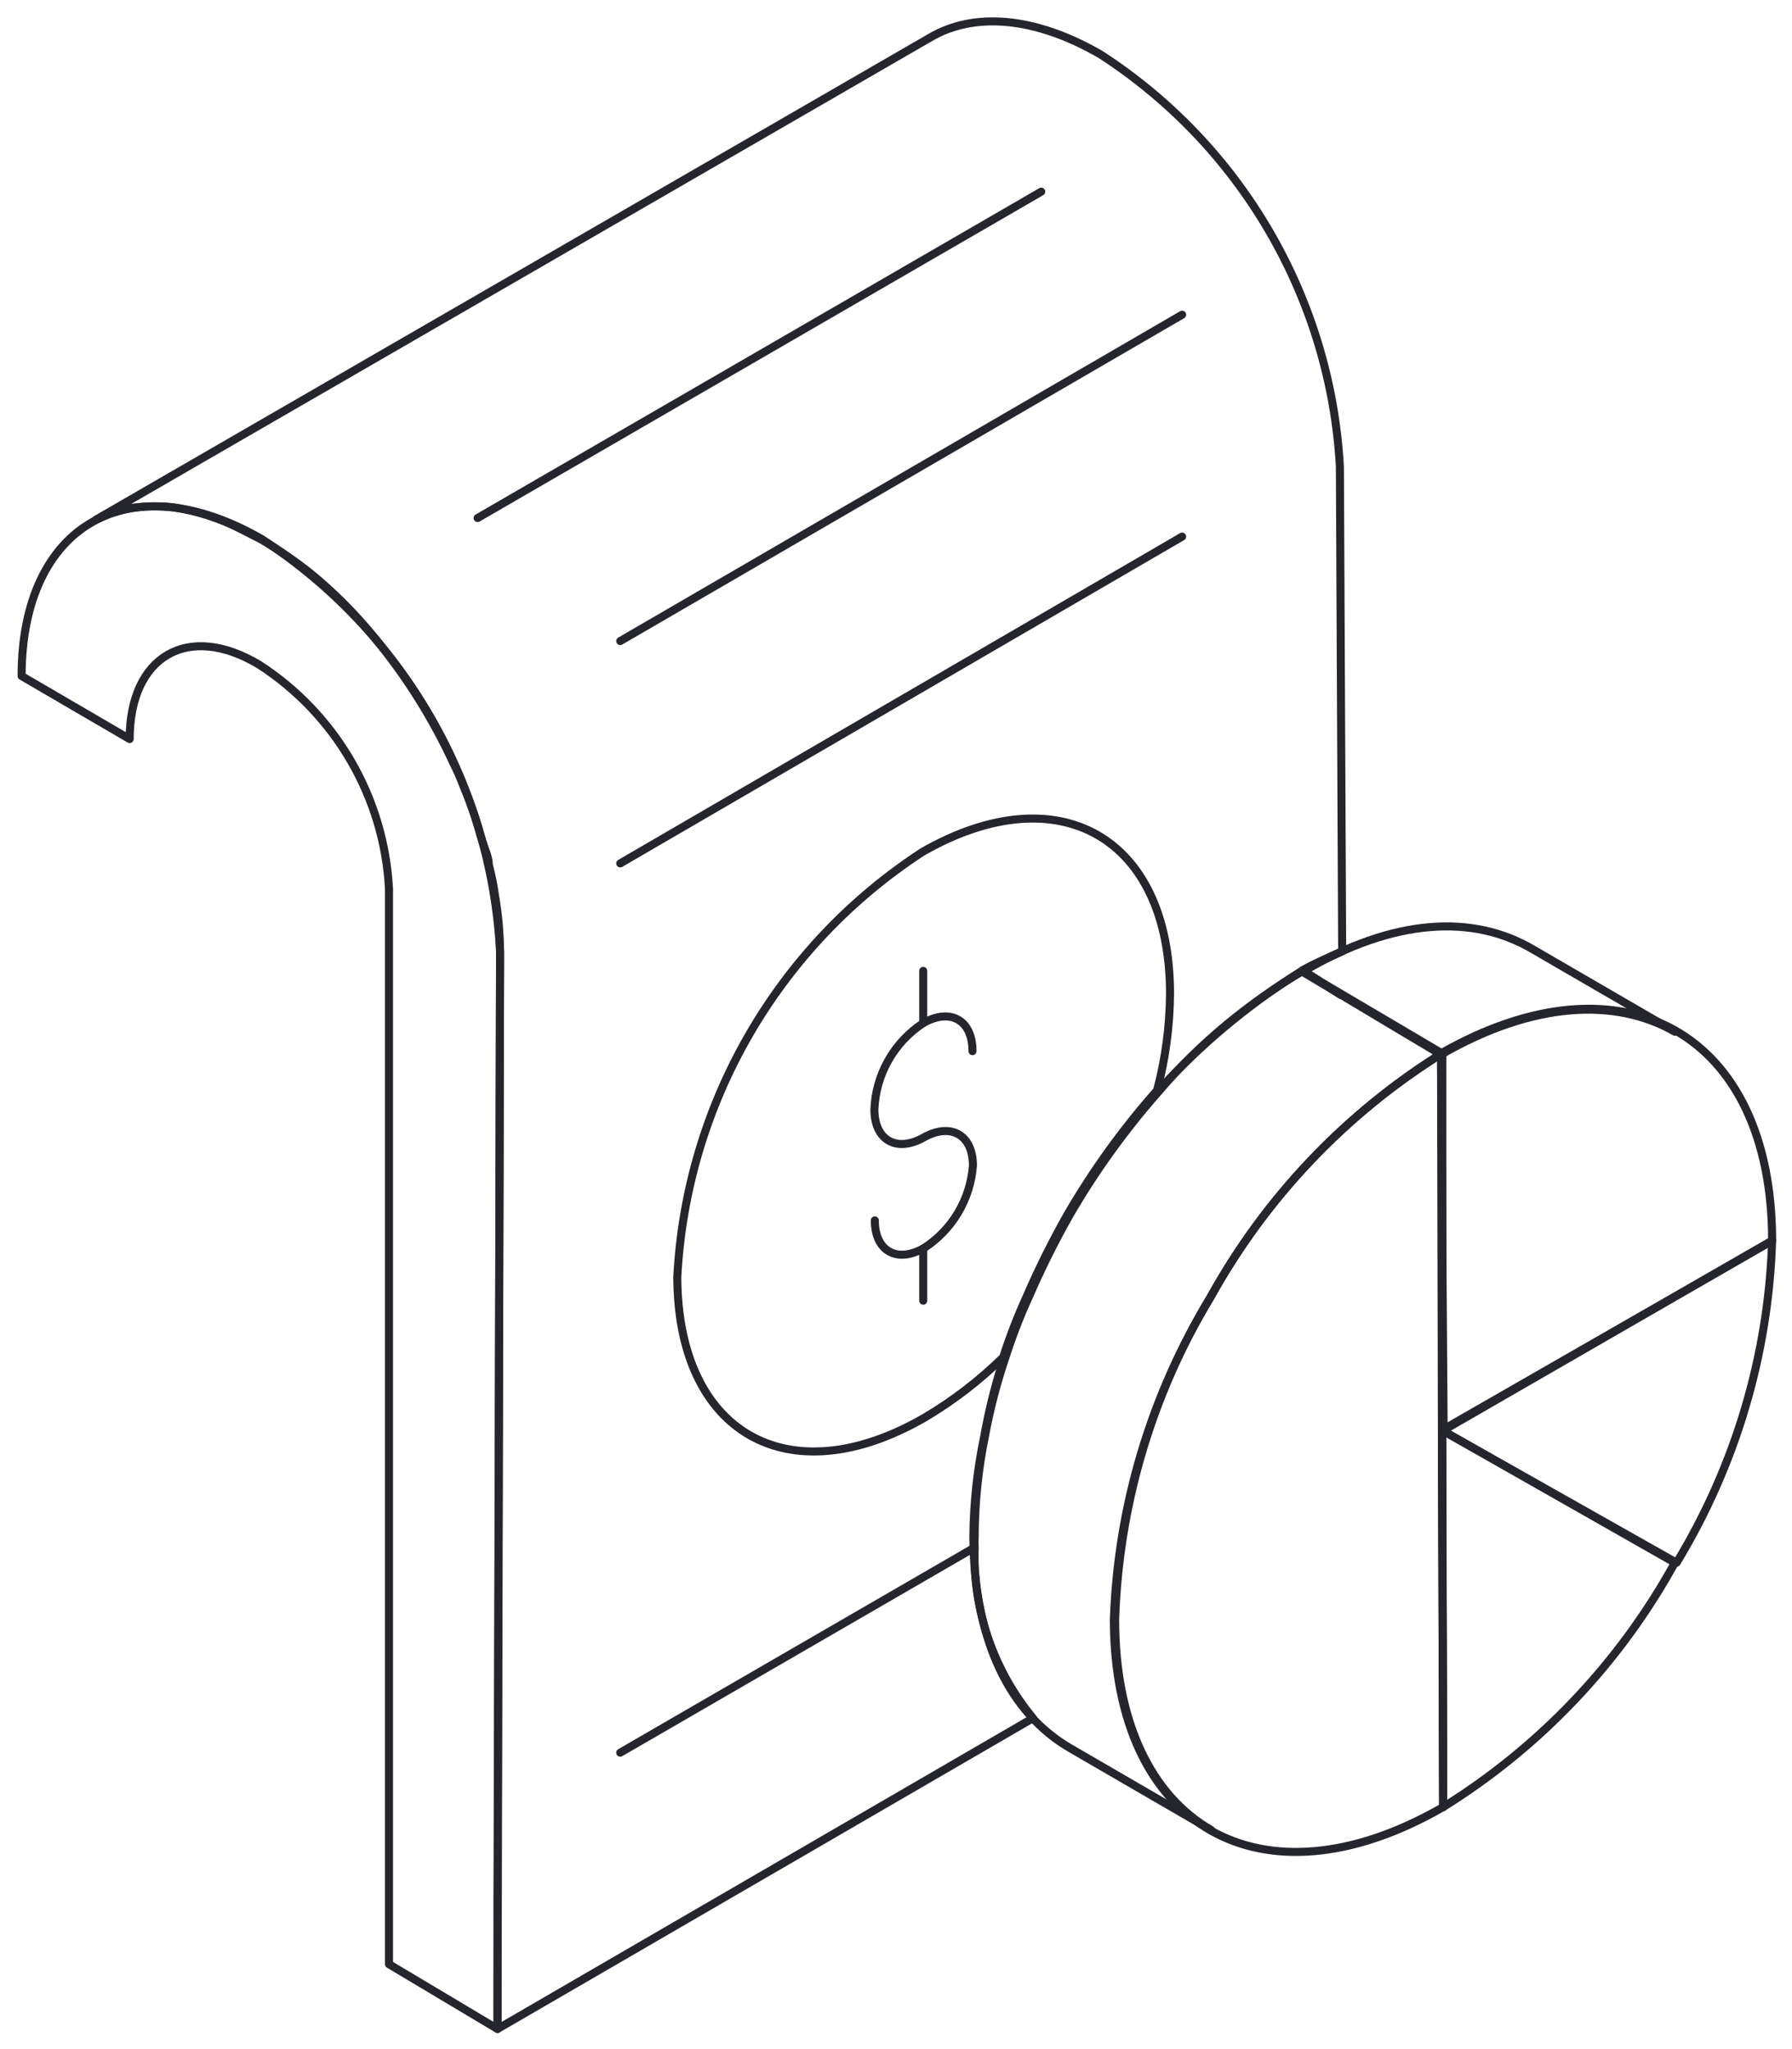 <?xml version="1.0" encoding="UTF-8"?> <svg xmlns="http://www.w3.org/2000/svg" width="223" height="255" viewBox="0 0 223 255" fill="none"> <path d="M167.023 118.409C165.464 119.108 163.733 119.829 162.12 120.742L166.862 123.843L162.207 120.8C155.499 124.756 149.298 129.842 144.256 135.774C140.044 140.534 136.315 145.7 133.122 151.195C131.238 154.522 129.532 157.948 128.013 161.457C126.896 163.905 125.926 166.416 125.108 168.979C124.033 172.156 123.188 175.406 122.58 178.704C121.733 182.842 121.301 187.053 121.289 191.277C121.262 191.742 121.262 192.209 121.289 192.674C121.048 200.378 123.63 207.906 128.55 213.843L61.909 252.528V236.41L62.231 118.742C62.225 116.275 62.01 113.812 61.586 111.381C61.413 110.131 61.161 108.893 60.833 107.674C60.833 106.76 60.403 105.847 60.08 104.88C59.757 103.913 59.703 103.698 59.542 103.053C58.997 101.227 58.351 99.434 57.606 97.68C57.275 96.801 56.898 95.941 56.476 95.101C53.896 89.493 50.606 84.238 46.687 79.466C44.27 76.47 41.548 73.733 38.565 71.299C36.652 69.787 34.639 68.405 32.541 67.162L30.013 65.872C27.349 64.5 24.479 63.575 21.515 63.132C20.049 62.971 18.57 62.971 17.104 63.132C16.355 63.192 15.616 63.336 14.899 63.562L13.985 63.831C13.682 63.89 13.391 63.999 13.124 64.153L11.941 64.69L12.479 64.368L115.749 4.674C121.128 1.504 128.658 1.988 136.941 6.77C145.603 12.374 152.816 19.942 157.994 28.859C163.173 37.776 166.169 47.789 166.739 58.081L167.023 118.409Z" stroke="#25262D" stroke-linecap="round" stroke-linejoin="round"></path> <path d="M121.074 192.727L77.184 218.141M147.107 66.786L77.184 107.459M147.107 39.169L77.184 79.788M129.572 23.856L59.434 64.475" stroke="#25262D" stroke-linecap="round" stroke-linejoin="round"></path> <path d="M48.408 219.807V110.629C48.113 105.039 46.497 99.597 43.692 94.751C40.888 89.904 36.974 85.789 32.272 82.743C23.343 77.371 16.136 81.723 16.136 91.985L2.689 84.14C2.689 65.281 16.136 57.598 32.595 67.108C41.236 72.732 48.425 80.317 53.575 89.243C58.726 98.169 61.692 108.185 62.231 118.474L61.909 252.529L48.408 244.469V219.807Z" stroke="#25262D" stroke-linecap="round" stroke-linejoin="round"></path> <path d="M145.601 123.578C145.58 127.677 145.038 131.758 143.987 135.72C139.775 140.481 136.046 145.646 132.853 151.141C130.969 154.468 129.263 157.894 127.744 161.403C126.627 163.851 125.657 166.363 124.839 168.925C121.892 171.818 118.605 174.344 115.05 176.447C98.107 186.226 84.338 178.382 84.284 158.932C84.838 148.329 87.894 138.007 93.204 128.809C98.513 119.611 105.926 111.798 114.835 106.008C131.778 96.337 145.547 104.235 145.601 123.578Z" stroke="#25262D" stroke-linecap="round" stroke-linejoin="round"></path> <path d="M108.864 151.893C108.864 155.708 111.608 157.266 114.996 155.332C116.732 154.204 118.183 152.691 119.238 150.911C120.292 149.131 120.92 147.132 121.074 145.07C121.074 141.201 118.277 139.697 114.942 141.577C111.608 143.458 108.811 141.953 108.811 138.085C108.894 135.94 109.49 133.845 110.547 131.976C111.604 130.107 113.092 128.517 114.889 127.339C118.277 125.405 121.02 126.963 121.02 130.831" stroke="#25262D" stroke-linecap="round" stroke-linejoin="round"></path> <path d="M114.889 127.339V120.837" stroke="#25262D" stroke-linecap="round" stroke-linejoin="round"></path> <path d="M114.889 161.887V155.385" stroke="#25262D" stroke-linecap="round" stroke-linejoin="round"></path> <path d="M179.433 178.006L220.526 154.418C220.082 168.578 215.988 182.384 208.639 194.501L179.433 178.006Z" stroke="#25262D" stroke-linecap="round" stroke-linejoin="round"></path> <path d="M179.433 178.006L179.594 224.911" stroke="#25262D" stroke-linecap="round" stroke-linejoin="round"></path> <path d="M179.433 178.006L208.424 194.501C201.582 206.938 191.654 217.41 179.594 224.911L179.433 178.006Z" stroke="#25262D" stroke-linecap="round" stroke-linejoin="round"></path> <path d="M150.603 161.511C143.293 173.641 139.219 187.441 138.77 201.593C138.77 214.434 143.342 223.515 150.711 227.759L133.122 217.551C125.753 213.252 121.182 204.279 121.128 191.331C121.158 187.123 121.608 182.93 122.472 178.812C123.533 172.843 125.34 167.03 127.851 161.511C129.381 158.024 131.086 154.617 132.961 151.302C139.853 138.884 149.971 128.349 162.023 120.822L179.433 131.1C167.389 138.622 157.466 149.089 150.603 161.511Z" stroke="#25262D" stroke-linecap="round" stroke-linejoin="round"></path> <path d="M179.594 224.911C157.004 237.914 138.662 227.437 138.609 201.593C139.106 187.427 143.236 173.626 150.603 161.511C157.481 149.082 167.423 138.615 179.486 131.1V178.006L179.594 224.911Z" stroke="#25262D" stroke-linecap="round" stroke-linejoin="round"></path> <path d="M179.325 131.1L179.433 178.006" stroke="#25262D" stroke-linecap="round" stroke-linejoin="round"></path> <path d="M190.835 118.205L208.424 128.413C200.947 124.115 190.674 124.706 179.325 131.261L162.101 120.96C173.45 114.244 183.359 113.745 190.835 118.205Z" stroke="#25262D" stroke-linecap="round" stroke-linejoin="round"></path> <path d="M179.325 131.1C201.916 118.205 220.526 128.521 220.526 154.418L179.648 178.006L179.325 131.1Z" stroke="#25262D" stroke-linecap="round" stroke-linejoin="round"></path> </svg> 
